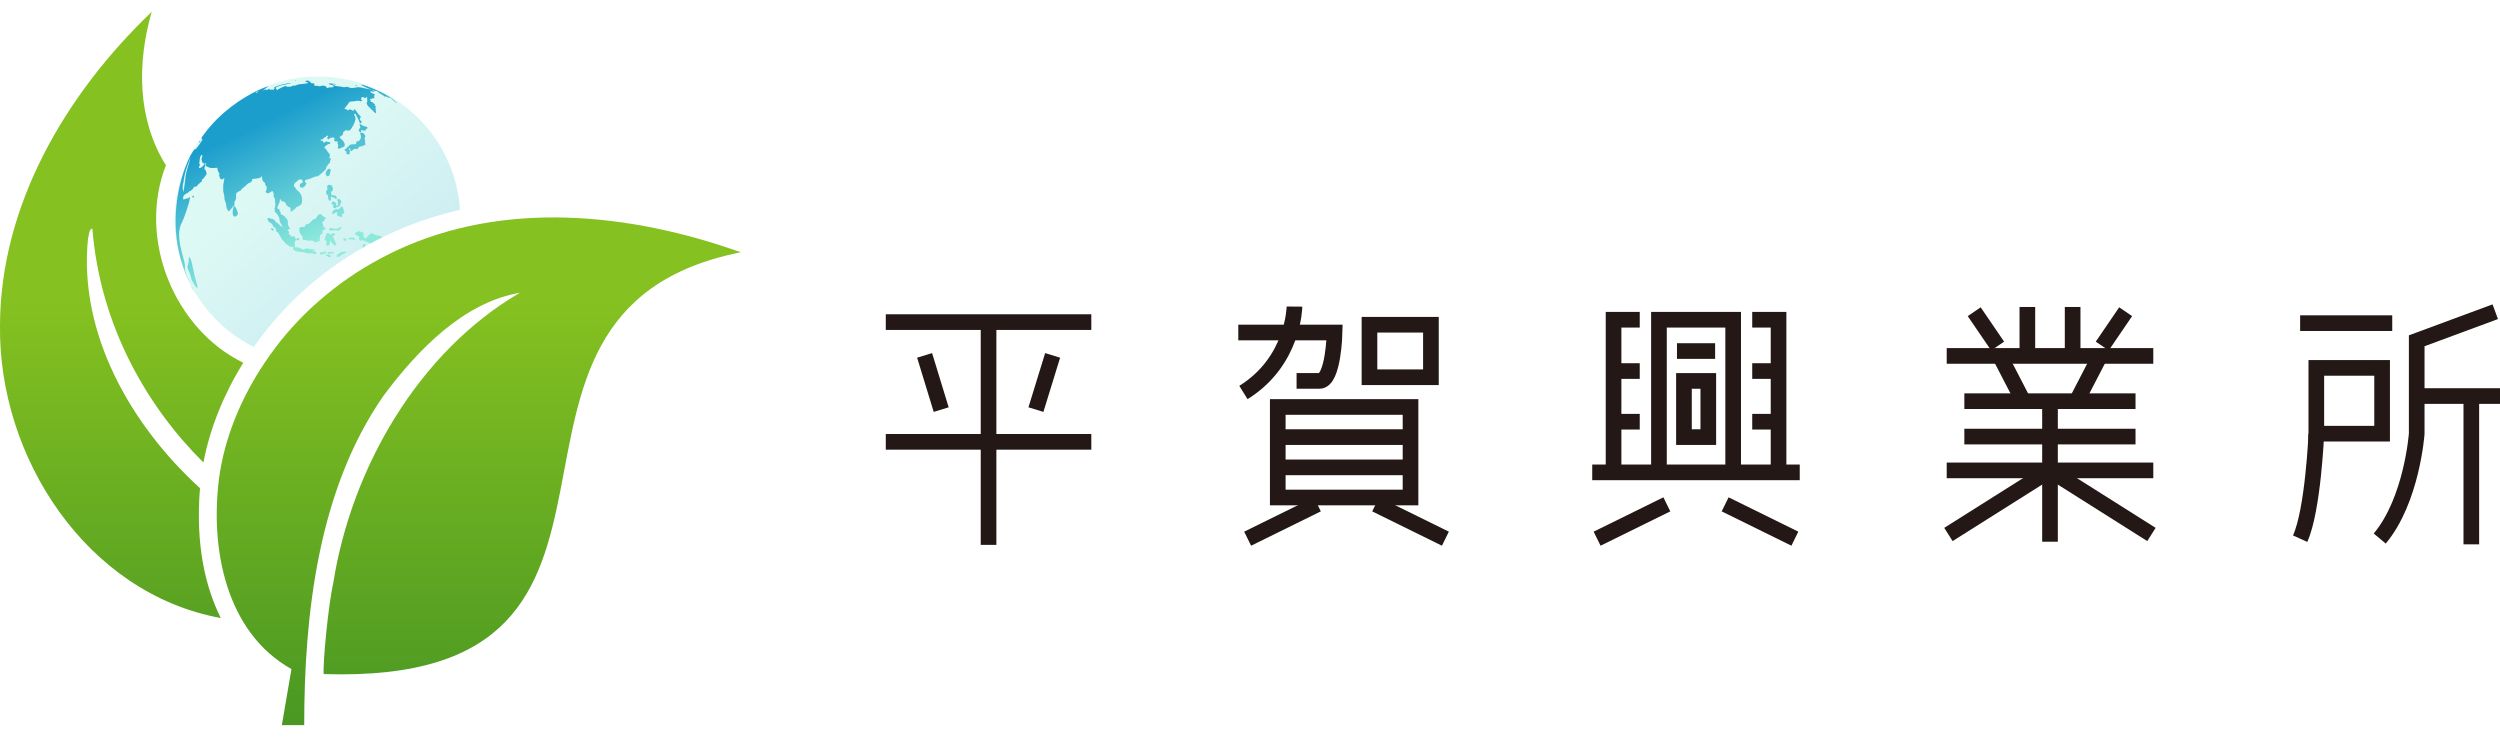 <svg xmlns="http://www.w3.org/2000/svg" width="190" height="56" xmlns:xlink="http://www.w3.org/1999/xlink" viewBox="0 0 190 56">
    <defs>
        <linearGradient id="a" x1="36.89" y1="31.21" x2="21.36" y2="13.5" gradientUnits="userSpaceOnUse">
            <stop offset="0" stop-color="#1c9ecd"/>
            <stop offset="1" stop-color="#8deadb"/>
        </linearGradient>
        <linearGradient id="c" x1="20.83" y1="8.91" x2="25.21" y2="17.82" xlink:href="#a"/>
        <linearGradient id="d" x1="20.62" y1="9.01" x2="25" y2="17.92" xlink:href="#a"/>
        <linearGradient id="e" x1="20.22" y1="9.2" x2="24.6" y2="18.12" xlink:href="#a"/>
        <linearGradient id="f" x1="21.49" y1="8.58" x2="25.87" y2="17.49" xlink:href="#a"/>
        <linearGradient id="g" x1="22.5" y1="8.09" x2="26.88" y2="17" xlink:href="#a"/>
        <linearGradient id="h" x1="22.01" y1="8.33" x2="26.39" y2="17.24" xlink:href="#a"/>
        <linearGradient id="i" x1="24.99" y1="6.86" x2="29.37" y2="15.78" xlink:href="#a"/>
        <linearGradient id="j" x1="19.95" y1="9.34" x2="24.33" y2="18.25" xlink:href="#a"/>
        <linearGradient id="k" x1="19.75" y1="9.44" x2="24.13" y2="18.35" xlink:href="#a"/>
        <linearGradient id="l" x1="19.97" y1="9.33" x2="24.35" y2="18.24" xlink:href="#a"/>
        <linearGradient id="m" x1="18.62" y1="9.99" x2="22.99" y2="18.91" xlink:href="#a"/>
        <linearGradient id="n" x1="25.92" y1="6.41" x2="30.3" y2="15.32" xlink:href="#a"/>
        <linearGradient id="o" x1="15.54" y1="11.5" x2="19.92" y2="20.42" xlink:href="#a"/>
        <linearGradient id="p" x1="22.46" y1="8.11" x2="26.84" y2="17.02" xlink:href="#a"/>
        <linearGradient id="q" x1="23.07" y1="7.81" x2="27.45" y2="16.72" xlink:href="#a"/>
        <linearGradient id="r" x1="26.82" y1="5.96" x2="31.2" y2="14.88" xlink:href="#a"/>
        <linearGradient id="s" x1="23.24" y1="7.72" x2="27.62" y2="16.63" xlink:href="#a"/>
        <linearGradient id="t" x1="25.43" y1="6.65" x2="29.81" y2="15.56" xlink:href="#a"/>
        <linearGradient id="u" x1="25.52" y1="6.6" x2="29.9" y2="15.52" xlink:href="#a"/>
        <linearGradient id="v" x1="21.92" y1="8.37" x2="26.3" y2="17.28" xlink:href="#a"/>
        <linearGradient id="w" x1="27.22" y1="5.77" x2="31.6" y2="14.68" xlink:href="#a"/>
        <linearGradient id="x" x1="15.57" y1="11.49" x2="19.95" y2="20.4" xlink:href="#a"/>
        <linearGradient id="y" x1="27.18" y1="5.79" x2="31.56" y2="14.7" xlink:href="#a"/>
        <linearGradient id="z" x1="15.7" y1="11.43" x2="20.08" y2="20.34" xlink:href="#a"/>
        <linearGradient id="A" x1="22.87" y1="7.9" x2="27.25" y2="16.82" xlink:href="#a"/>
        <linearGradient id="B" x1="17.35" y1="10.61" x2="21.73" y2="19.53" xlink:href="#a"/>
        <linearGradient id="C" x1="22.07" y1="8.3" x2="26.45" y2="17.21" xlink:href="#a"/>
        <linearGradient id="D" x1="21.22" y1="8.72" x2="25.59" y2="17.63" xlink:href="#a"/>
        <linearGradient id="E" x1="27.96" y1="5.4" x2="32.34" y2="14.32" xlink:href="#a"/>
        <linearGradient id="F" x1="21.91" y1="8.38" x2="26.29" y2="17.29" xlink:href="#a"/>
        <linearGradient id="G" x1="11.18" y1="13.65" x2="15.56" y2="22.56" xlink:href="#a"/>
        <linearGradient id="H" x1="10.68" y1="13.89" x2="15.06" y2="22.8" xlink:href="#a"/>
        <linearGradient id="I" x1="19.16" y1="9.73" x2="23.53" y2="18.64" xlink:href="#a"/>
        <linearGradient id="J" x1="10.66" y1="13.9" x2="15.04" y2="22.81" xlink:href="#a"/>
        <linearGradient id="K" x1="10.67" y1="13.9" x2="15.05" y2="22.81" xlink:href="#a"/>
        <linearGradient id="L" x1="13.49" y1="12.51" x2="17.87" y2="21.43" xlink:href="#a"/>
        <linearGradient id="b" x1="9.25" y1="22.84" x2="9.25" y2="54.9" gradientUnits="userSpaceOnUse">
            <stop offset="0" stop-color="#85c120"/>
            <stop offset="1" stop-color="#4a9823"/>
        </linearGradient>
        <linearGradient id="M" x1="36.38" y1="22.84" x2="36.38" y2="54.9" xlink:href="#b"/>
    </defs>
    <line x1="67.32" y1="24.48" x2="82.94" y2="24.48" style="fill:none;stroke:#231815;stroke-miterlimit:10;stroke-width:1.19px"/>
    <line x1="67.32" y1="33.58" x2="82.94" y2="33.58" style="fill:none;stroke:#231815;stroke-miterlimit:10;stroke-width:1.19px"/>
    <line x1="75.13" y1="24.48" x2="75.13" y2="41.41" style="fill:none;stroke:#231815;stroke-miterlimit:10;stroke-width:1.19px"/>
    <line x1="70.27" y1="27.01" x2="71.53" y2="31.13" style="fill:none;stroke:#231815;stroke-miterlimit:10;stroke-width:1.19px"/>
    <line x1="80" y1="27.01" x2="78.73" y2="31.13" style="fill:none;stroke:#231815;stroke-miterlimit:10;stroke-width:1.19px"/>
    <path d="m94.11,25.27h7.32s-.08,3.68-1.15,3.68h-1.74" style="fill:none;stroke:#231815;stroke-miterlimit:10;stroke-width:1.19px"/>
    <path d="m98.38,23.3s-.04,4.15-3.88,6.53" style="fill:none;stroke:#231815;stroke-miterlimit:10;stroke-width:1.19px"/>
    <rect x="104.08" y="24.68" width="4.67" height="3.99" style="fill:none;stroke:#231815;stroke-miterlimit:10;stroke-width:1.19px"/>
    <rect x="97.11" y="30.93" width="10.09" height="6.88" style="fill:none;stroke:#231815;stroke-miterlimit:10;stroke-width:1.19px"/>
    <line x1="97.11" y1="33.22" x2="107.2" y2="33.22" style="fill:none;stroke:#231815;stroke-miterlimit:10;stroke-width:1.19px"/>
    <line x1="97.11" y1="35.52" x2="107.2" y2="35.52" style="fill:none;stroke:#231815;stroke-miterlimit:10;stroke-width:1.19px"/>
    <line x1="100.12" y1="38.33" x2="94.82" y2="40.94" style="fill:none;stroke:#231815;stroke-miterlimit:10;stroke-width:1.19px"/>
    <line x1="104.55" y1="38.33" x2="109.85" y2="40.94" style="fill:none;stroke:#231815;stroke-miterlimit:10;stroke-width:1.19px"/>
    <line x1="126.68" y1="38.33" x2="121.38" y2="40.94" style="fill:none;stroke:#231815;stroke-miterlimit:10;stroke-width:1.19px"/>
    <line x1="131.11" y1="38.33" x2="136.41" y2="40.94" style="fill:none;stroke:#231815;stroke-miterlimit:10;stroke-width:1.19px"/>
    <polyline points="124.62 24.3 122.63 24.3 122.63 35.9" style="fill:none;stroke:#231815;stroke-miterlimit:10;stroke-width:1.19px"/>
    <line x1="122.84" y1="28.2" x2="124.62" y2="28.2" style="fill:none;stroke:#231815;stroke-miterlimit:10;stroke-width:1.19px"/>
    <line x1="122.73" y1="32.05" x2="124.62" y2="32.05" style="fill:none;stroke:#231815;stroke-miterlimit:10;stroke-width:1.19px"/>
    <polyline points="133.17 24.3 135.17 24.3 135.17 35.9" style="fill:none;stroke:#231815;stroke-miterlimit:10;stroke-width:1.19px"/>
    <line x1="134.96" y1="28.2" x2="133.17" y2="28.2" style="fill:none;stroke:#231815;stroke-miterlimit:10;stroke-width:1.19px"/>
    <line x1="135.06" y1="32.05" x2="133.17" y2="32.05" style="fill:none;stroke:#231815;stroke-miterlimit:10;stroke-width:1.19px"/>
    <line x1="121.01" y1="35.9" x2="136.78" y2="35.9" style="fill:none;stroke:#231815;stroke-miterlimit:10;stroke-width:1.19px"/>
    <polyline points="126.08 35.9 126.08 24.3 131.72 24.3 131.72 35.9" style="fill:none;stroke:#231815;stroke-miterlimit:10;stroke-width:1.19px"/>
    <line x1="127.45" y1="26.68" x2="130.35" y2="26.68" style="fill:none;stroke:#231815;stroke-miterlimit:10;stroke-width:1.19px"/>
    <rect x="127.98" y="28.95" width="1.85" height="4.27" style="fill:none;stroke:#231815;stroke-miterlimit:10;stroke-width:1.19px"/>
    <line x1="147.95" y1="27.05" x2="163.65" y2="27.05" style="fill:none;stroke:#231815;stroke-miterlimit:10;stroke-width:1.19px"/>
    <line x1="149.29" y1="30.49" x2="162.3" y2="30.49" style="fill:none;stroke:#231815;stroke-miterlimit:10;stroke-width:1.19px"/>
    <line x1="149.29" y1="33.18" x2="162.3" y2="33.18" style="fill:none;stroke:#231815;stroke-miterlimit:10;stroke-width:1.19px"/>
    <line x1="147.95" y1="35.75" x2="163.65" y2="35.75" style="fill:none;stroke:#231815;stroke-miterlimit:10;stroke-width:1.19px"/>
    <line x1="154.08" y1="27.05" x2="154.08" y2="23.33" style="fill:none;stroke:#231815;stroke-miterlimit:10;stroke-width:1.19px"/>
    <line x1="157.52" y1="27.05" x2="157.52" y2="23.33" style="fill:none;stroke:#231815;stroke-miterlimit:10;stroke-width:1.19px"/>
    <line x1="151.99" y1="27.05" x2="153.77" y2="30.49" style="fill:none;stroke:#231815;stroke-miterlimit:10;stroke-width:1.19px"/>
    <line x1="159.6" y1="27.05" x2="157.82" y2="30.49" style="fill:none;stroke:#231815;stroke-miterlimit:10;stroke-width:1.19px"/>
    <line x1="150.04" y1="23.69" x2="151.82" y2="26.3" style="fill:none;stroke:#231815;stroke-miterlimit:10;stroke-width:1.19px"/>
    <line x1="161.55" y1="23.69" x2="159.77" y2="26.3" style="fill:none;stroke:#231815;stroke-miterlimit:10;stroke-width:1.19px"/>
    <line x1="155.8" y1="30.49" x2="155.8" y2="41.17" style="fill:none;stroke:#231815;stroke-miterlimit:10;stroke-width:1.19px"/>
    <line x1="155.8" y1="35.75" x2="148.08" y2="40.62" style="fill:none;stroke:#231815;stroke-miterlimit:10;stroke-width:1.19px"/>
    <line x1="155.8" y1="35.75" x2="163.51" y2="40.62" style="fill:none;stroke:#231815;stroke-miterlimit:10;stroke-width:1.19px"/>
    <line x1="174.81" y1="24.56" x2="181.81" y2="24.56" style="fill:none;stroke:#231815;stroke-miterlimit:10;stroke-width:1.19px"/>
    <rect x="176.04" y="27.96" width="5" height="5" style="fill:none;stroke:#231815;stroke-miterlimit:10;stroke-width:1.19px"/>
    <path d="m176.04,32.97s-.24,5.79-1.23,7.97" style="fill:none;stroke:#231815;stroke-miterlimit:10;stroke-width:1.19px"/>
    <path d="m189.64,23.69l-5.97,2.21v7.06s-.36,5.04-2.81,7.97" style="fill:none;stroke:#231815;stroke-miterlimit:10;stroke-width:1.19px"/>
    <line x1="183.79" y1="30.1" x2="190" y2="30.1" style="fill:none;stroke:#231815;stroke-miterlimit:10;stroke-width:1.19px"/>
    <line x1="187.82" y1="30.1" x2="187.82" y2="41.37" style="fill:none;stroke:#231815;stroke-miterlimit:10;stroke-width:1.19px"/>
    <g style="opacity:.3">
        <path d="m22.63,22.49c2.58-2.44,6.6-5.22,12.33-6.55-.37-5.66-5.08-10.13-10.83-10.13s-10.85,4.86-10.85,10.85c0,4.25,2.45,7.93,6.01,9.71.97-1.39,2.09-2.7,3.34-3.88Z" style="fill:url(#a);stroke-width:0px"/>
    </g>
    <path d="m25.64,19.52c.05,0,.18.02.29-.13.02-.03.32-.17.35-.19.02-.01.03-.08-.02-.08-.43,0-.39.14-.49.15-.12.02-.27.21-.13.24Z" style="fill:url(#c);stroke-width:0px"/>
    <path d="m25.5,18.64s.06-.03.07-.07c.01-.04-.02-.05-.05-.07-.1-.09.04-.09-.05-.18-.15-.15.02-.02-.15-.31,0-.02-.05-.01-.03-.04,0-.02.03-.04.04-.04.03-.01.11-.03.12-.06.02-.06.03-.14-.03-.14-.43-.01-.16.25-.43,0-.08-.07-.21.04-.21.1,0,.14-.12.23-.1.37.02.14.14-.03.13.28,0,0,0,0,0,0-.1.26.28.34.27-.11,0-.11.03-.06.07-.04.03.02.04.04.04.07,0,.14.07.08.11.12.04.04.04.17.2.11Z" style="fill:url(#d);stroke-width:0px"/>
    <path d="m24.94,19.17c-.07.04-.03.12.06.11.83-.01.12-.2-.06-.11Z" style="fill:url(#e);stroke-width:0px"/>
    <path d="m26.12,18.24s.02,0,.02.02c.03.07.12.08.19-.03.03-.18-.36-.12-.21.01Z" style="fill:url(#f);stroke-width:0px"/>
    <path d="m24.81,13.01c-.21.31.23.68.29.05.01-.14.13-.06-.04-.23-.12-.03-.16.05-.25.18Z" style="fill:url(#g);stroke-width:0px"/>
    <path d="m25.09,14.05c-.26-.03-.23.11-.21.38,0,.09-.12.01-.1.13,0,.03,0,.05,0,.08.01.2.16.14.14.26-.01.08.09.04,0,.13,0,.01-.01.04,0,.04.05.03.06.19.15.19.06,0,.15-.07.06-.23-.02-.04.04-.09.07-.06.1.09.12-.02.2.06.05.05.05.1.17.08.02,0,.03-.02.03-.04-.08-.28-.07-.16-.16-.2-.05-.03-.09-.06-.19-.02-.06.02-.04-.03-.06-.09-.09-.23.1-.24.09-.29,0-.06.05-.11.02-.15-.11-.18.09-.15-.21-.27Z" style="fill:url(#h);stroke-width:0px"/>
    <path d="m26.57,11.63c-.01-.14.07-.15,0-.23-.02-.02-.1-.09-.08-.1.11-.03.11-.04.12.02.02.1.02.15.08.16.13.01.06-.12.18-.11.04,0,.06-.03.09-.05.07-.05.06-.01.14.02.09.04.07-.1.18-.15,0-.09.29-.05.3-.1.03-.08.23,0,.19-.18,0-.02-.04-.13-.03-.15.05-.1-.07-.18-.02-.28,0-.01,0-.03.02-.07.07-.1-.04-.18-.11-.27-.03-.04-.04-.05-.19-.06-.21-.01.21.36-.19.65-.03.02-.06,0-.08,0-.01,0-.04,0-.04,0-.02.06-.07.11-.07.18,0,.05,0,.05-.06.05-.38.01-.37.01-.5.15-.05.05-.12.08-.15.15-.05.02-.07.08-.14.08-.06,0,0,.16.1.16.02,0,.03.02.02.04-.08.24.28.27.26.07Z" style="fill:url(#i);stroke-width:0px"/>
    <path d="m23.27,18.23s.04,0,.06.05c.02.04.23.02.27,0,.05-.02.11.03.2.02.09,0,.04.18.21.1.26-.12.29.07.29-.22,0-.12.05-.11.02-.2-.05-.17.25-.16.2-.31-.02-.05,0-.09,0-.14,0-.14.3-.02.22-.14-.09-.15-.17-.11-.16-.19.01-.13-.21-.32.06-.42.09-.03-.03-.1.04-.12.29-.09-.17-.19-.2-.29-.03-.09-.13-.11-.22-.07-.16.07-.16.21-.25.26,0,0-.01.02-.01.04,0,.04-.01.06-.05.05-.24-.03-.34.36-.57.38-.34.03-.06.28-.37.22,0,0,0,0,0,0-.44-.09-.24.6-.08.64.17.04-.12.44.32.34Z" style="fill:url(#j);stroke-width:0px"/>
    <path d="m24.52,19.32c.19-.09.13.03.28-.09.08-.06-.16-.16-.21-.05-.02.04-.05,0-.09-.01-.04,0-.09,0-.13.01-.13.03-.06.24.15.14Z" style="fill:url(#k);stroke-width:0px"/>
    <path d="m24.81,19.45c.15-.02.05.1.29.09.02,0,.04-.03.06-.05-.03-.07-.16-.17-.2-.16-.33.04-.2.13-.14.12Z" style="fill:url(#l);stroke-width:0px"/>
    <path d="m22.54,18.19c0,.22.39-.02.11-.1-.08-.02-.11,0-.11.1Z" style="fill:url(#m);stroke-width:0px"/>
    <path d="m27.34,9.76c-.06.02-.06.08-.08.12-.02.03.03.05.04.07.01.02.01.05.02.07.03.07.11.02.14-.03.03-.04-.09-.08-.02-.09.13-.02.14,0,.27.05.12.03,0-.13.17-.16.01,0,.06-.04.05-.07-.03-.17-.2-.03-.49-.25-.06-.05-.06-.04-.09-.04-.1,0,.12.29,0,.32Z" style="fill:url(#n);stroke-width:0px"/>
    <path d="m15.2,10.77s.03-.04.04-.06c-.09-.06-.2.26-.04.06Z" style="fill:url(#o);stroke-width:0px"/>
    <path d="m27.59,18.59c-.04.14-.03.21,0,.23.04-.02.08-.05.13-.07.02-.03.04-.07.05-.11.02-.13-.15-.13-.17-.05Z" style="fill:url(#p);stroke-width:0px"/>
    <path d="m28.15,18.5c.31-.16.62-.33.94-.48-.15-.05-.24-.11-.34-.12-.21-.02-.27-.06-.44-.15-.19-.1-.5.45-.56.36-.03-.05-.09-.08-.12-.13-.02-.04,0-.09,0-.19-.01-.18-.17-.15-.24-.19-.16-.1-.56.18-.38.22.05.01.1,0,.13.08.03.1.19.03.16.1-.08.21.08.36.17.26.07-.08.14.05.34.1.17.04.26.09.32.15Z" style="fill:url(#q);stroke-width:0px"/>
    <path d="m27.14,6.54s.02-.03,0-.04c-.19-.08-.13.05,0,.04Z" style="fill:url(#r);stroke-width:0px"/>
    <path d="m22.52,6.13s-.09-.03-.13,0c.03.02.11.01.13,0Z" style="fill:url(#s);stroke-width:0px"/>
    <polygon points="25.31 6.39 25.3 6.38 25.29 6.39 25.3 6.39 25.31 6.39" style="fill:url(#t);stroke-width:0px"/>
    <path d="m25.31,6.39c.45.09.1-.08,0,0h0Z" style="fill:url(#u);stroke-width:0px"/>
    <path d="m26.53,18.19s.09,0,.13,0c.27,0,.13.05.3.03.04,0,.05-.07-.03-.12-.02-.02-.06-.02-.11-.03-.41-.06-.37.12-.29.12Z" style="fill:url(#v);stroke-width:0px"/>
    <path d="m28.18,7.64s0-.02,0-.03c-.04-.03-.05-.03-.08.02.03.01.08.04.09.01Z" style="fill:url(#w);stroke-width:0px"/>
    <path d="m18.07,16.15c-.12-.28-.12-.42-.3-.5-.34,1.22.42.78.3.5Z" style="fill:url(#x);stroke-width:0px"/>
    <polygon points="28.09 7.63 28.08 7.62 28.08 7.63 28.09 7.63 28.09 7.63" style="fill:url(#y);stroke-width:0px"/>
    <polygon points="17.77 15.65 17.77 15.64 17.77 15.64 17.77 15.65 17.77 15.65" style="fill:url(#z);stroke-width:0px"/>
    <path d="m22,6.07s-.03,0-.05,0c0,0-.01,0-.01,0,0,0,0,0,.01.01.09-.02.08-.03.05-.03Z" style="fill:url(#A);stroke-width:0px"/>
    <path d="m20.61,17.42c.08.13.08.11.12.1.07,0,.1-.07.04-.12-.03-.02-.06-.05-.09-.08-.06.03-.11.03-.07.09Z" style="fill:url(#B);stroke-width:0px"/>
    <path d="m25.58,15.66s-.03.01-.03,0c-.03-.03,0-.06.01-.09.05-.11-.07-.09-.07-.16,0-.06-.07-.07-.18-.09-.11-.02-.1.08-.09.2,0,.02.05.03.08.03.19.02-.07.1.01.19.07.07.1.12.19.08.07-.03,0-.1.1-.08.13.02.17-.05.27-.17.05-.05-.05-.09.02-.12.04-.02.05-.04.05-.08-.03-.36-.41-.24-.3-.13.15.16-.04.1.02.21.15.26-.03.08-.09.2Z" style="fill:url(#C);stroke-width:0px"/>
    <path d="m25.95,17.31c-.1-.16-.17.06-.37.08-.3.03-.52-.18-.57.06-.02.08.06.04.24.07.03,0,.07,0,.1,0,.35-.09.29.2.6-.2Z" style="fill:url(#D);stroke-width:0px"/>
    <path d="m28.33,6.86c.29.13.28-.03.39.13.03.04.25.18.34.22.15.05.12.15.23.13.15-.03.19.1.32.09.11-.01.52.44.54.43-.04-.09-.14-.19-.26-.29,0,0,0,0,0,0-.63-.52-2.12-1.09-2.4-1.14-.15-.02.03.09.82.44Z" style="fill:url(#E);stroke-width:0px"/>
    <path d="m26.04,16.26c.28-.08.03-.27.04-.47,0-.03-.1-.07-.12-.08-.04-.02-.07,0-.08.05.01.11-.08.04-.16.13-.09.12-.11-.07-.27.04-.03.02-.19.11-.18.15,0,.06-.05.12-.02.17.07.1.25-.2.37-.11.02.01.01.04,0,.06-.03.09-.03.13.04.19.04.04.34.2.37-.02,0,0,0-.02-.02-.03-.04-.04-.03-.06.02-.08Z" style="fill:url(#F);stroke-width:0px"/>
    <path d="m14.98,21.61c-.33-.97-.38-1.95-.6-2.07-.04.03-.03,0-.03.11,0,.69-.25.48.03,1.02.1.2.14.5.15.52.53,1.09.52.62.45.41Z" style="fill:url(#G);stroke-width:0px"/>
    <path d="m14.76,22.21s0,0,.02-.01c-.13-.19-.03.01-.02.01Z" style="fill:url(#H);stroke-width:0px"/>
    <path d="m14.58,21.88s-.07-.19-.09-.26c-.05-.2-.5-.99-.43-1.3.1-.42-.87-2.34-.22-3.44.11-.19.54-1.41.59-1.79,0,0,0,0,0,0,.01-.1,0-.15-.05-.09,0,0,0,0-.01.01,0,0,0,0,0,0-.02.03-.05.06-.09.06-.1,0-.18.05-.27.07-.06.01-.08.08-.09-.05-.02-.21.09-.29.21-.36,0,0,0,0,0,0,.1-.05.2-.1.26-.18.02-.03.06-.04.09-.05.35-.19.08-.28.44-.33.05,0,.08-.05.09-.09.04-.11.11-.04.14-.13,0-.03.02-.04.04-.06.06-.06.15-.03.15-.14,0-.08.06-.16.08-.16.05,0,.18-.23.25-.31.08-.1,0-.13,0-.22,0-.07-.03-.12-.08-.16-.17-.12.12-.4,0-.44.01-.02.03-.04.04-.06,0-.01.04,0,.04.02-.05.3-.04.16.25.32.13.07.54,0,.59.01,0,0,.02.01.01.02-.02.06.03.11.03.17,0,.1.04.08.09.19.14.28-.12-.02.1.43.06.11.1.09.24.02.02-.01.03-.05.06-.04.04.02-.1.55-.08.59.02.05,0,.17,0,.29,0,.1.02.2.05.3.09.34.01.41.1.57.04.07.09.3.09.34,0,.29.23.58.31.3.03-.11.14-.04.16-.2,0-.01.02-.02.02-.03.01-.05.05-.05.09-.04.11-.2-.03-.26.07-.37.2-.24-.02-.63.2-.68.05,0,.08-.08.16-.09.14-.02.08-.12.21-.2.43-.31.32-.35.55-.43.28-.1.12-.27.27-.3.1-.02.21.02.34-.04.07-.03.19.03.25-.12,0-.02.07-.03.08.02.02.09,0,.24.12.37.05.05.14.08.13.16-.03.14.17.13.1.42-.02.07-.09.17-.06.21.07.09.22.11.28.04.05-.06.13-.09.2-.12.07-.03.11.15.13.26,0,.01,0,.05-.03.08,0,0,.12.3.13.31,0,.02,0,.05,0,.06-.03.04-.04.08,0,.13.03.05,0,.3,0,.35,0,.04-.02.07-.05.1-.01,0-.02.01,0,.03.03.03.03.1.02.2,0,.1.06.04.18.22.04.06.07.13.11.18.11.16.04.38.14.49.07.08.08.2.17.26,0,0,0,.02,0,.02-.23,0-.17-.14-.44-.29-.16-.08-.12-.23-.3-.28-.16-.05-.14,0-.28-.07-.26-.11-.08.31.13.38.09.03.05.07.1.11.11.09.04.16.14.19.2.07.1.32.24.38.17.08.25.5.49.69.12.09.02.11.25.25.21.12.19.22.32.18.08-.03.21.02.16.11-.04.07,0,.13.02.13.14-.02.06.1.21.1.2,0,.1.06.27.05.24-.02.34.05.5.09.04.01.35.03.39.02.08-.03.37.18.34-.07-.02-.16-.15-.04-.27-.1.07-.05.06-.03.13-.06.03-.01.04-.07,0-.08-.1-.02-.27.02-.52-.06-.06-.02-.14-.02-.19.04-.04.06-.23.02-.28-.03-.01-.02-.03-.04-.05-.04-.07,0-.13-.04-.19-.06-.05-.01-.3.03-.25-.07.07-.15-.08-.41.08-.46.04-.01.07-.09.03-.11-.13-.07-.07-.18-.16-.2-.17-.03-.14.03-.21.06-.02-.06,0-.1-.07-.16-.06-.05-.15,0-.13-.07.05-.24.09-.08-.11-.33.1-.04.25-.02.2-.11-.13-.23-.15-.22-.15-.3,0-.2,0-.25-.03-.33-.06-.12-.15-.18-.15-.18-.02-.09-.12-.09-.18-.17-.02-.04-.05-.05-.1-.05-.14,0-.04-.11-.13-.24-.03-.05-.06-.1-.06-.16,0-.01-.02-.03-.04-.04-.01,0-.03,0-.05,0-.07-.02-.08-.12-.05-.16.05-.07.06-.17.11-.24.1-.16.01-.16.1-.32,0-.02.05-.01.06.01.01.06-.01.11.04.12.14.03.19,0,.22.08,0,0,.02.01.03.02.06.02.09.06.08.13,0,.09.06.04.13.16,0,.01.03.03.04.03.05,0,.18.06.18.13,0,.33,0,.32.4-.02,0-.07.04-.08.1-.09.02,0,.33-.18.34-.23.06-.16.05-.42,0-.58-.09-.3-.23-.36-.41-.53,0,0-.05-.14-.14-.21-.05-.04-.06-.17.04-.26.28-.25.34-.32.48-.28.05.01.1.03.09.1,0,.13.14.11-.06.17-.16.05-.17.28-.09.32.28.13.4-.18.44-.25.03-.04,0-.1-.05-.1-.03,0-.06-.01-.04-.06.02-.05-.09-.1.14-.17.12-.03.24-.05.35-.11.05-.03.09-.05.14-.05.01,0,.03,0,.03-.01.04-.07.08-.03.31-.09.13-.03.54-.48.6-.51.03-.13.02-.11.06-.18.17-.26.14-.23.19-.27.04-.03.1-.06.07-.13.08-.16.02-.14.08-.22.01-.02,0-.05-.02-.05-.11-.02-.1,0-.13-.04,0,0,0-.02.01-.02.06-.03.09-.06.05-.13-.04-.05.05-.06,0-.12-.28-.27-.19-.37-.36-.44-.16-.07.17-.32.32-.34.05,0,.09-.03.09-.08,0-.09-.1-.02-.24-.09-.12-.05-.17.03-.23.07-.03.03-.07.02-.07-.04,0-.13-.09-.1-.17-.11-.05,0-.06-.07,0-.09.06-.01.13,0,.16-.05.05-.1.13-.08.22-.17.05-.04.06-.1.13-.06.05.02.02.05,0,.08q-.08.09,0,.18s.04.02.06,0c.05-.04.23-.16.35-.13.16.04.11.08.07.2-.01.03.09.13.16.1.08-.03.17.06.13.08-.05.03-.06.07,0,.11.04.04.02.23-.01.28-.03.05.08.12.2.05.2-.11.34-.09.33-.27-.03-.38-.54-.54-.35-.62.08-.03.14-.1.2-.15.08-.07-.06-.16.09-.22.09-.04.09-.16.19-.11.33.14.4-.22.54-.42.03-.05.25-.49.09-.67-.1-.11,0-.24.08-.12.32.6.3.8.4.65.05-.08.09-.06.02-.13-.06-.06-.12-.07-.11-.21,0-.05,0-.05.05-.06.16-.01-.19-.24-.28-.44-.02-.04-.17-.23-.21-.2-.03.02.02.06,0,.08-.1.06-.13.01-.23-.04-.06-.03-.15-.05-.16.01-.03.12-.19-.07-.31-.07-.02,0-.04-.04-.02-.06.1-.08.14-.19.23-.27.06-.06.08-.22.23-.23.5-.02.55-.12.7-.03.05.03.19-.02.19-.03-.01-.05-.05-.02-.08-.06-.02-.02,0-.04,0-.12,0-.13.13-.12.23-.05.11.08.09,0,.14-.05.01-.02.03-.02.04,0,.08.05.01.08.03.16,0,.04.03.19,0,.22-.19.17.43.62.59.81.09.11.14-.08.06-.17-.02-.02-.02-.04,0-.06.1-.08-.13-.12.02-.19.08-.04-.17-.15-.09-.18.1-.04-.09-.08-.16-.19-.06-.09-.16.05-.16-.14-.14-.15.06-.07.14-.17.03-.05.16.06.15-.02-.01-.08-.04-.24.05-.24.01,0,.01-.02,0-.02-.37-.21-.24-.06-.37-.25.15-.02.07.01.32.05-.01-.04-.05-.05-.08-.07-.19-.14.05-.05-.93-.27-.24-.05-.4,0-.48,0-.03.04-.07.03-.1.03-.39.05-.33-.14-.63-.06-.18.04-.03-.02-.69-.08-.08,0-.1-.08-.21-.07-.02,0-.05-.01-.05-.03,0-.04.03-.02.04-.02.02-.01.04-.02.06-.03-.12-.06-.25-.04-.38-.04-.05,0,0,.09.17.09.04,0,.02,0,.17.08.02.01.03.02,0,.05,0,.01,0,.05,0,.05,0,0-.17.02-.19.02-.12.04-.16-.06-.18.02-.01.06-.14.04-.17-.04-.03-.07-.09-.09-.15-.1-.03,0-.2-.02-.23,0-.05.06-.25.04-.29,0-.23,0-.27.02-.24-.1.02-.06.02-.09-.19-.09-.15,0-.04-.13-.16-.13-.05,0-.09-.02-.11-.07-.02-.04-.29.03-.22.07.29.13.14.05.23.08-.07.13-.76.06-.95.21-.04.04-.25,0-.29.04-.07.05-.14.09-.22.05-.03.02-.22.03-.22.03-.02-.02.06-.05.02-.08-.04-.04-.5.17-.64.25-.02.01-.05.07-.06.08-.04,0-.03-.03-.04-.05-.01-.03-.04-.04-.06-.06-.25-.21,1.12-.39,1.16-.43-.15-.06-1.41.25-1.3.37.04.04-.03.16-.09.13-.05-.02-.09,0-.14,0-.05,0-.1-.03-.15-.01,0,0-.01,0-.02-.01.04-.03.03-.01.04-.05-.04,0-.12.03-.15.07-.01.03-.12.05-.1,0,.08-.14-.47.21-.18,0,.07-.05.13-.11.2-.16.04-.02.15-.08.17-.1-.01,0-.09.01-.23.06-.16.06-.4.16-.69.3-1.03.5-2.74,1.56-4.01,3.3-.21.28-.17.28-.16.34,0,.01,0,.03,0,.03.01.02.03,0,.04,0,0,0,.02,0,.03,0,0,.04-.46.71-.54.76-.03-.12-.28.2-.57.85,0,0,0,0,0,0-.01.02-.02.05-.03.07,0,0,0,0,0,0-.02.05-.05.11-.07.17-.18.44-.37.99-.52,1.63,0,0,0,0,0,0-.48,2.02-.62,4.9.92,7.75.01.02.03.04.05.06Zm6.97-4.63s.03.02.05.02c.05.03-.12.04-.05-.02Zm5.47-10.6s.03.02.05.03c.05.04-.13-.01-.05-.03Zm-7.57.36c.15-.08.16-.1.17-.04,0,.02-.13.08-.15.09-.02,0-.05-.03-.02-.04Zm-4.21,4.86c.04-.11.15-.1.14-.05,0,.07-.03.14-.06.26-.02.09.01.06.05.22.03.13.1.12.21.13-.08.11-.17.21-.28.3-.03.02-.11.03-.14.04-.16.03.21-.47-.04-.3,0,0,0-.02,0-.02.09-.18.01-.32.12-.57Zm-1.3,2.01s0,0,0,0c.04-.43.17-.91.3-1.28.11-.35.22-.6.24-.61,0,0-.1.34-.2.68-.09.31-.17.63-.17.71,0,.05-.09.83-.16,1.13,0,0,0,0,0,0,0,.03-.01.06-.02.08-.01-.05-.02-.09-.03-.14,0,0,0,0,0,0-.05-.32.02-.52.03-.57Z" style="fill:url(#I);stroke-width:0px"/>
    <polygon points="14.58 21.89 14.58 21.88 14.58 21.88 14.58 21.88 14.58 21.89" style="fill:url(#J);stroke-width:0px"/>
    <path d="m14.67,22.03c-.02-.06-.04-.11-.09-.14,0,.08.11.19.09.14Z" style="fill:url(#K);stroke-width:0px"/>
    <path d="m14.74,14.95c.02-.07-.1-.11-.12-.02-.01.12.1.12.12.02Z" style="fill:url(#L);stroke-width:0px"/>
    <path d="m15.2,37.1c-5.22-4.75-9.25-11.74-8.51-18.98.07-.22.07-.73.33-.74.59,7.4,4.18,13.55,8.44,17.77.49-2.57,1.53-5.17,3.03-7.58-5.23-2.54-8.07-9.4-5.88-15.01-2.2-3.51-2.19-7.81-1.08-11.66C4.95,7.18.03,15.64,0,24.71c-.14,10.04,6.58,20.4,16.78,22.26-1.14-2.29-1.94-5.49-1.58-9.88Z" style="fill:url(#b);stroke-width:0px"/>
    <path d="m56.29,19.17c-8.35-2.98-17.96-3.99-26.19-.12,0,0,0,0,0,0-.11.05-.22.1-.33.16,0,0,0,0,0,0-.23.11-.46.23-.69.35,0,0,0,0,0,0-.08.04-.16.09-.24.13,0,0,0,0,0,0-1.63.87-3.16,1.93-4.55,3.14h0c-.07.06-.15.13-.22.19,0,0,0,0,0,0-1.3,1.16-2.48,2.46-3.49,3.88,0,0,0,0,0,0-.02.03-.04.05-.06.08,0,0,0,0,0,0-.27.38-.53.77-.78,1.16,0,0,0,0,0,0-1.56,2.48-2.69,5.27-3.09,8.19,0,0,0,0,0,0-.7,5.43.55,11.75,5.5,14.52l-.73,4.26h1.7c0-8.41,1.06-17.9,6.02-25.02,0,0,0,0,0,0,.03-.04.05-.08.08-.11,0,0,0,0,0,0,0,0,0,0,0,0,2.53-3.38,6-6.99,10.29-7.73-7.75,4.52-12.8,13.39-14.17,21.99-.39,1.71-.81,6.15-.74,6.99,28.62.93,8.8-27.47,31.67-32.05Z" style="fill:url(#M);stroke-width:0px"/>
    <rect width="190" height="56" style="fill:none;stroke-width:0px"/>
</svg>
